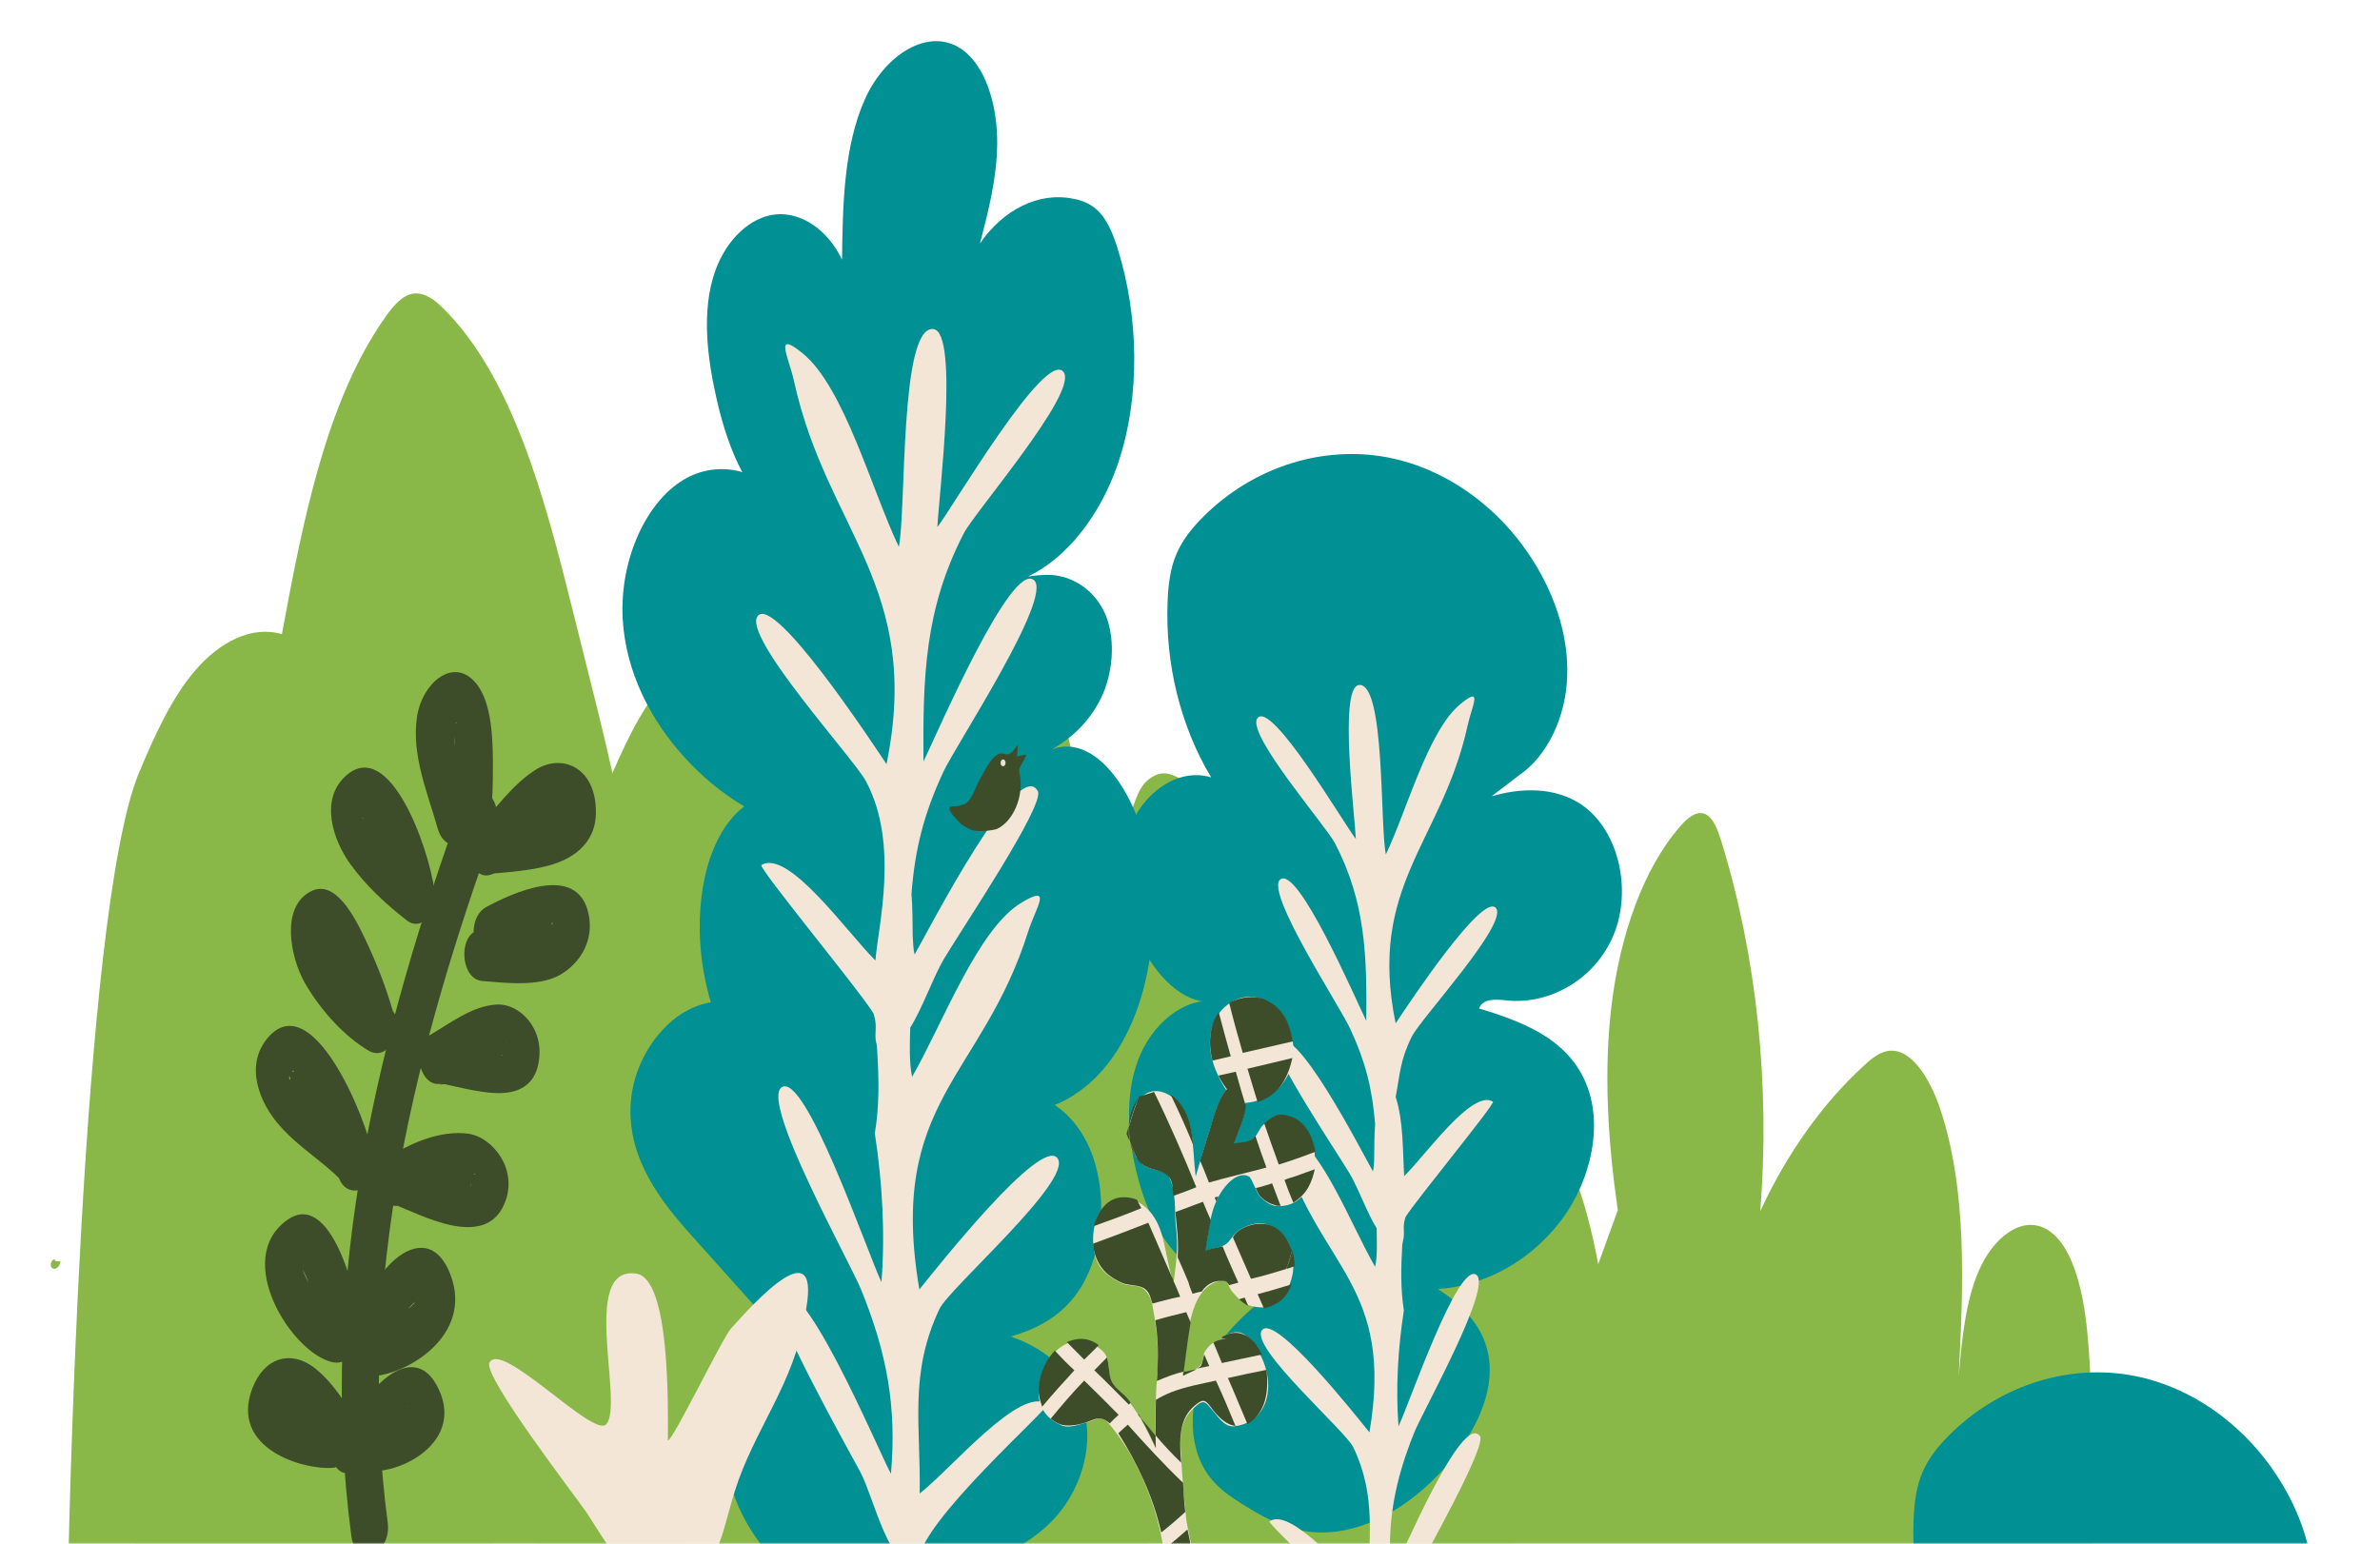 <?xml version="1.0" encoding="UTF-8"?> <svg xmlns="http://www.w3.org/2000/svg" width="763" height="495" viewBox="0 0 763 495" fill="none"> <mask id="mask0" mask-type="alpha" maskUnits="userSpaceOnUse" x="0" y="0" width="763" height="495"> <rect width="763" height="495" fill="#C4C4C4"></rect> </mask> <g mask="url(#mask0)"> <path d="M16.444 406.244C17.153 407.39 18.672 406.674 19.178 405.241C19.279 404.954 19.279 404.667 19.381 404.381H17.861C17.355 402.804 15.735 404.954 16.444 406.244Z" fill="#89B848"></path> <path d="M218.683 452.245C218.683 375.29 209.366 298.908 191.238 226.252C188.403 214.931 185.77 204.326 183.542 195.442C174.63 159.472 164.401 121.353 142.527 99.284C139.59 96.274 136.248 93.695 132.602 94.125C129.058 94.555 126.121 97.994 123.589 101.577C104.651 128.375 97.157 166.637 90.372 203.323C80.65 200.457 70.422 205.903 62.725 214.788C55.029 223.673 49.56 235.854 44.496 247.891C25.559 294.179 21.811 505.411 21.811 505.411L217.569 509.71C218.48 500.538 218.683 478.183 218.683 452.245Z" fill="#89B848"></path> <path d="M166.325 411.388C167.034 412.539 168.553 411.82 169.059 410.382C169.161 410.094 169.161 409.807 169.262 409.519H167.743C167.237 407.937 165.616 410.094 166.325 411.388Z" fill="#89B848"></path> <path d="M368.564 457.541C368.564 380.332 359.247 303.698 341.119 230.803C338.283 219.444 335.65 208.805 333.422 199.89C324.511 163.802 314.282 125.557 292.408 103.415C289.471 100.396 286.129 97.808 282.483 98.239C278.939 98.67 276.002 102.121 273.47 105.716C254.532 132.602 247.038 170.991 240.253 207.798C230.531 204.922 220.303 210.386 212.606 219.3C204.909 228.215 199.441 240.436 194.377 252.513C175.439 298.953 171.692 510.882 171.692 510.882L367.45 515.196C368.361 505.994 368.564 483.565 368.564 457.541Z" fill="#89B848"></path> <path d="M125.412 343.095C119.64 330.761 111.639 317.959 101.816 319.208C95.234 319.989 89.562 327.326 86.22 336.069C82.878 344.812 81.359 354.96 79.84 364.796C73.561 354.179 78.017 334.04 70.625 324.985C66.371 319.833 59.991 321.394 55.738 326.39C51.484 331.386 49.054 339.192 46.927 346.842C33.053 398.83 33.154 459.249 47.13 511.081L158.022 503.275C158.528 446.447 146.983 389.463 125.412 343.095Z" fill="#89B848"></path> <path d="M315.498 496.543C316.106 497.503 317.22 496.817 317.625 495.72C317.726 495.445 317.726 495.308 317.726 495.034C317.321 495.034 316.916 495.034 316.511 495.034C315.903 494.073 314.89 495.582 315.498 496.543Z" fill="#89B848"></path> <path d="M480.164 432.49C468.923 390.794 454.036 352.664 434.592 317.141C419.199 288.886 402.287 261.729 377.88 249.385C374.64 247.739 372.31 247.328 369.374 249.111C366.437 250.894 365.221 253.225 363.601 257.614C351.651 290.395 357.322 309.871 361.474 343.749C354.082 344.847 348.208 349.647 343.347 357.328C338.587 365.009 335.751 373.787 332.815 382.976C321.574 417.951 311.649 453.475 317.523 492.016C317.624 492.977 317.928 493.937 317.826 494.897C374.64 494.76 426.997 503.263 484.721 498.6C484.823 485.159 485.025 443.326 480.164 432.49Z" fill="#89B848"></path> <path d="M126.829 327.427C124.5 318.375 121.056 309.459 117.208 301.367C113.664 293.823 107.385 281.616 99.486 285.868C89.966 290.943 93.004 306.853 97.764 315.22C102.929 324.135 110.524 332.365 118.221 336.891C125.31 341.006 131.386 327.016 124.297 322.764C119.335 319.746 114.575 315.22 110.625 310.145C109.41 308.636 108.195 306.991 107.182 305.208C106.473 303.973 105.967 301.916 105.157 300.819C104.954 300.544 104.853 299.584 104.954 299.721C105.258 299.858 101.308 301.641 101.612 301.093C101.612 301.093 102.017 301.504 102.726 302.602C103.435 303.562 104.144 304.659 104.752 305.893C106.473 309.048 107.992 312.614 109.41 316.043C111.537 321.255 113.967 327.701 114.98 331.816C117.816 341.554 129.462 337.302 126.829 327.427Z" fill="#3D4D2A"></path> <path d="M139.285 285.457C137.361 271.33 124.804 236.355 110.929 248.699C102.423 256.243 106.676 269.273 112.347 277.091C117.512 284.223 123.993 290.121 130.374 295.058C137.057 300.27 143.134 286.28 136.45 280.931C132.5 277.914 128.652 274.485 125.107 270.644C122.981 268.313 120.55 265.707 118.93 262.689C118.626 262.141 118.424 261.592 118.12 260.906C117.006 258.3 118.12 260.632 117.917 260.632C117.917 261.181 117.917 261.043 117.917 260.083C117.816 260.769 117.715 261.318 117.512 262.004C117.411 262.141 116.904 262.689 117.411 262.141C118.12 261.455 116.094 263.238 116.094 262.141C116.094 262.141 118.018 264.198 118.221 264.472C120.044 267.078 121.36 270.096 122.576 273.25C124.601 278.325 126.829 283.949 127.538 289.572C129.057 300.133 140.703 295.744 139.285 285.457Z" fill="#3D4D2A"></path> <path d="M155.894 268.861C158.021 261.455 158.021 251.854 158.021 243.898C157.92 235.258 157.413 223.736 151.742 218.113C144.754 211.118 135.336 219.21 133.716 229.634C131.792 242.115 137.159 254.322 140.298 265.569C143.033 275.308 154.679 271.056 151.945 261.18C149.818 253.362 146.678 245.819 145.666 237.589C145.463 235.943 146.071 232.24 146.071 231.829C145.868 230.868 146.881 232.652 146.172 231.829C146.172 231.829 144.349 230.731 144.248 230.731C144.552 230.731 144.653 231.417 144.754 231.829C146.375 237.589 146.071 244.31 145.868 250.345C145.666 255.283 145.666 259.946 144.349 264.609C141.412 274.21 153.16 278.462 155.894 268.861Z" fill="#3D4D2A"></path> <path d="M160.653 278.325C164.907 273.387 168.755 268.038 173.515 263.923C175.034 262.552 178.376 260.632 178.983 260.083C178.68 260.357 179.186 259.671 178.983 260.494C179.49 259.123 179.085 258.437 179.388 258.574C179.388 258.574 176.046 260.494 174.73 261.043C172.299 261.866 169.869 262.415 167.337 262.689C163.286 263.238 158.425 262.689 154.577 264.472C147.285 267.764 150.425 283.537 157.818 280.245C158.223 280.108 159.438 279.971 157.716 280.108C158.223 279.971 158.729 279.971 159.235 279.971C160.755 279.834 162.172 279.696 163.691 279.559C167.742 279.148 171.894 278.599 175.945 277.502C182.629 275.719 191.237 271.056 191.035 260.083C190.933 246.093 180.401 241.704 172.198 246.504C164.502 251.168 158.425 259.671 152.146 267.078C146.273 273.662 154.78 285.183 160.653 278.325Z" fill="#3D4D2A"></path> <path d="M159.033 306.58C162.173 304.934 165.413 303.562 168.654 302.465C170.882 301.642 173.11 300.956 175.439 300.545C176.249 300.407 177.06 300.407 177.87 300.407C178.882 300.407 178.579 300.819 178.579 300.407C178.579 300.545 175.743 296.018 177.161 295.881C177.87 295.744 175.135 297.801 175.743 297.253C173.819 298.762 170.983 298.762 168.857 298.899C164.097 299.173 159.438 298.624 154.679 298.213C146.881 297.664 146.982 313.986 154.679 314.535C161.869 315.083 169.16 316.043 176.249 313.986C183.035 311.929 190.934 303.974 188.706 293.138C185.263 276.268 163.793 286.555 155.894 290.806C148.704 294.647 151.843 310.557 159.033 306.58Z" fill="#3D4D2A"></path> <path d="M143.539 346.218C147.894 343.612 152.046 340.595 156.704 339.086C157.919 338.674 159.033 338.811 160.249 338.4C161.768 337.989 160.755 338.674 160.856 338.4C160.552 339.086 162.375 333.051 162.477 334.011C162.375 333.462 162.679 334.422 161.768 334.148C158.426 333.188 153.666 333.599 149.818 332.777C146.273 331.954 142.324 330.445 138.678 331.542C131.083 334.011 134.323 349.647 141.919 347.315C139.589 348.001 142.324 347.59 142.526 347.59C143.033 347.727 145.058 348.138 146.172 348.412C149.716 349.235 153.261 349.921 156.907 350.333C162.679 350.881 170.781 350.333 172.604 341.006C174.832 329.896 166.629 321.667 159.236 322.078C151.438 322.49 144.45 327.976 137.463 332.091C130.374 336.343 136.551 350.47 143.539 346.218Z" fill="#3D4D2A"></path> <path d="M119.942 371.592C117.107 357.053 99.79 316.318 85.814 332.777C78.219 341.829 83.384 353.899 89.662 360.894C95.739 367.889 103.131 372.004 109.41 378.45C115.588 384.759 121.664 370.632 115.487 364.323C111.537 360.208 106.777 357.465 102.625 353.624C100.093 351.293 97.46 348.961 95.435 345.944C94.928 345.258 94.017 343.612 94.017 343.749C93.106 343.338 94.726 342.789 93.916 343.886C93.713 344.023 92.802 347.041 93.814 344.984C93.713 345.258 93.409 345.258 93.308 345.532C92.599 347.59 92.498 343.2 93.106 345.944C93.106 345.944 94.523 347.315 94.928 347.864C97.156 350.333 98.979 353.624 100.6 356.916C103.638 362.814 107.081 370.083 108.195 376.118C110.322 385.994 121.968 381.742 119.942 371.592Z" fill="#3D4D2A"></path> <path d="M129.766 385.719C134.728 382.427 140.602 380.096 146.07 379.684C147.387 379.547 148.703 379.821 150.02 379.821C150.526 379.821 150.425 380.096 150.931 380.233C152.147 380.644 150.324 380.096 150.729 379.684C151.438 378.998 150.425 381.467 150.83 379.958C151.033 378.998 151.438 378.038 151.742 377.078C152.147 375.569 153.058 376.804 151.64 376.529C144.653 375.706 137.159 373.238 129.867 370.495C122.373 367.614 119.234 383.387 126.626 386.268C135.437 389.697 155.185 400.532 161.565 386.268C166.527 375.158 157.919 364.597 150.223 363.499C141.412 362.265 131.487 366.38 123.689 371.592C116.803 376.255 122.879 390.382 129.766 385.719Z" fill="#3D4D2A"></path> <path d="M109.714 420.831C106.17 420.009 102.321 416.031 99.486 412.053C98.473 410.545 96.954 407.527 96.954 406.704C96.954 404.921 96.853 406.979 97.156 406.018C97.46 405.058 97.865 406.019 96.549 405.744C95.84 405.607 96.043 405.47 96.346 406.018C95.739 405.058 97.258 407.527 97.258 407.527C98.372 409.447 99.486 412.465 100.397 415.071C101.207 417.54 101.916 420.009 102.524 422.615C102.828 423.849 103.03 424.946 103.334 426.181C103.435 427.004 103.84 430.158 103.638 427.278C104.043 431.667 106.068 435.507 109.714 435.507C112.651 435.507 116.195 431.804 115.79 427.278C114.575 414.111 105.967 381.467 92.194 391.068C74.371 403.55 93.511 433.861 106.575 436.742C109.815 437.427 113.056 435.644 113.968 430.981C114.778 427.004 112.955 421.517 109.714 420.831Z" fill="#3D4D2A"></path> <path d="M127.639 427.415C127.639 424.809 129.867 420.557 131.994 418.363C132.804 417.54 134.424 416.58 134.424 416.58C132.702 416.305 134.525 416.168 133.816 416.854C133.209 417.403 135.639 414.111 133.513 416.991C133.614 416.854 132.399 418.363 132.297 418.363C130.88 419.871 129.158 420.969 127.538 421.929C124.601 423.575 121.056 424.946 118.626 424.946C110.828 425.084 110.828 441.405 118.626 441.268C129.867 441.131 151.843 428.512 144.45 408.762C136.348 387.365 115.385 410.133 115.588 427.278C115.689 437.976 127.841 437.976 127.639 427.415Z" fill="#3D4D2A"></path> <path d="M115.588 457.864C111.233 450.458 106.473 442.64 100.195 438.114C93.106 433.039 84.7 435.096 80.852 445.246C73.662 464.448 97.156 471.306 106.575 470.62C114.271 470.071 114.372 453.612 106.575 454.298C103.536 454.573 100.397 453.887 97.46 452.927C95.739 452.378 94.118 451.555 92.498 450.732C92.093 450.458 91.688 450.046 91.283 449.772C91.485 449.909 91.587 450.046 91.587 450.321C91.688 450.732 91.789 451.144 91.789 451.555C91.283 453.338 91.283 453.75 91.688 452.79C91.688 452.79 92.194 451.692 92.295 451.692C91.992 451.555 93.511 451.967 93.612 451.967C95.334 452.241 97.258 454.847 98.473 456.356C101.714 460.333 104.549 464.859 107.182 469.523C111.841 477.615 120.347 466.094 115.588 457.864Z" fill="#3D4D2A"></path> <path d="M121.766 468.699C122.171 466.779 121.664 468.699 122.171 467.328C122.576 466.368 122.981 465.407 123.487 464.447C124.601 462.39 125.816 460.607 127.133 458.961C128.348 457.452 129.665 455.944 131.184 455.258C131.285 455.258 131.488 454.846 131.386 455.121C132.095 455.121 132.197 455.121 131.589 455.121C130.374 454.023 130.171 453.886 130.981 454.846C130.374 453.475 130.475 452.789 130.576 451.417C130.677 450.183 130.779 451.006 130.779 450.869C129.361 451.555 128.247 452.789 126.93 453.475C125.209 454.298 123.487 454.983 121.664 455.258C122.069 455.121 120.247 455.395 119.943 455.395C119.538 455.395 119.234 455.395 118.829 455.395C119.639 455.669 119.74 455.669 119.133 455.395C111.537 453.063 108.398 468.699 115.892 471.168C125.411 474.185 149.109 463.624 140.703 445.52C131.893 426.455 112.854 449.772 110.018 464.036C108.195 474.597 119.841 478.849 121.766 468.699Z" fill="#3D4D2A"></path> <path d="M148.298 256.928C121.765 330.308 101.612 409.859 112.651 492.565C114.069 502.852 125.613 498.463 124.297 488.176C113.866 410.27 133.816 334.285 158.729 265.158C162.071 255.694 151.64 247.465 148.298 256.928Z" fill="#3D4D2A"></path> <path d="M367.919 273.744C364.286 254.345 351.271 234.946 337.246 240.249C343.401 236.76 349.253 231.457 352.986 223.781C356.719 216.105 357.728 205.638 354.6 197.544C351.372 189.589 344.712 185.262 338.053 184.425C335.228 184.146 332.403 184.425 329.578 184.844C342.089 178.843 352.784 165.166 358.434 148.558C365.699 127.065 365.094 101.247 358.233 79.475C356.921 75.288 355.206 71.102 352.582 68.171C350.161 65.519 347.134 64.263 344.006 63.705C333.21 61.472 321.708 67.054 314.14 78.08C316.865 67.752 319.589 57.145 319.69 46.12C319.791 35.095 316.764 23.372 310.105 17.231C299.409 7.462 284.073 16.673 277.313 31.745C270.553 46.818 270.149 65.519 269.947 83.243C265.407 73.753 257.032 68.031 248.86 68.729C240.687 69.427 232.918 76.684 229.286 86.872C224.745 99.712 226.763 115.063 229.891 128.601C231.707 136.416 234.331 144.65 237.963 151.349C232.111 149.674 225.855 150.233 220.306 153.163C207.391 160.002 198.613 179.261 199.622 198.381C200.631 215.966 209.005 231.178 218.893 242.203C224.846 248.902 231.505 254.345 238.568 258.532C237.357 259.509 236.248 260.486 235.138 261.742C224.846 273.186 222.425 294.259 225.653 311.984C226.259 315.193 226.965 318.264 227.873 321.334C223.938 322.032 220.205 323.707 216.774 326.219C209.106 332.08 202.649 342.547 202.144 354.689C201.438 371.855 212.032 385.393 221.718 396.139C229.084 404.373 236.449 412.607 243.714 420.701C245.833 423.074 248.153 425.586 250.575 427.4C247.649 427.959 244.723 429.494 242.301 431.727C236.55 437.17 233.019 446.381 232.212 456.01C229.992 481.55 246.539 504.717 264.701 510.439C282.862 516.161 301.831 508.764 319.286 499.832C326.45 496.204 333.714 492.157 339.466 485.179C345.217 478.201 349.354 467.873 348.446 457.406C347.033 441.496 335.833 432.564 324.028 428.517C331.697 426.284 338.961 422.795 344.611 415.538C353.995 403.396 355.811 381.485 348.647 366.691C346.024 361.249 342.291 357.062 338.154 354.271C345.822 351.2 352.986 345.06 358.233 336.686C368.928 319.799 372.056 295.376 367.919 273.744Z" fill="#019094"></path> <path d="M338.992 371.318C333.625 364.46 300.712 406.018 294.737 413.425C284.407 352.938 314.89 345.669 329.675 298.487C332.106 290.943 337.574 283.4 327.65 289.297C313.573 297.527 302.332 327.976 292.408 345.258C291.395 340.32 291.699 334.834 291.8 329.484C295.446 323.861 299.294 313.026 302.636 307.402C308.003 298.35 335.144 258.025 332.713 253.636C326.435 242.252 297.775 298.075 293.218 306.031C292.813 304.659 292.711 302.053 292.61 300.27C292.509 295.744 292.61 291.218 292.205 286.691C293.319 272.015 296.256 260.769 302.433 247.464C306.383 238.961 337.676 191.504 331.498 186.018C324.308 179.709 300.61 234.709 296.053 244.173C295.851 217.29 296.357 195.344 309.016 170.93C312.662 163.935 345.575 125.943 341.018 119.359C335.448 111.404 305.573 162.427 300.509 169.01C300.914 159.684 307.598 106.329 299.193 105.506C288.357 104.409 290.585 163.387 288.154 175.319C279.445 157.078 270.634 124.16 257.368 113.324C247.949 105.643 252.811 114.422 254.532 122.102C264.963 169.97 295.851 187.938 284.205 244.995C278.736 236.766 248.557 191.23 242.987 197.402C237.417 203.574 273.774 243.212 277.622 250.482C288.458 270.781 281.369 297.39 280.66 307.951C271.849 299.31 252.709 272.016 244.101 277.365C242.886 278.05 276.204 318.375 280.052 324.958C281.369 329.21 280.356 330.719 280.761 333.599C280.964 334.696 281.166 335.245 281.166 336.205C281.774 345.395 281.977 354.31 280.458 363.362C282.888 379.273 283.799 395.457 282.584 411.093C278.027 401.492 257.975 342.926 250.481 348.687C244 353.761 272.356 404.372 276.103 413.562C284.205 433.587 287.547 450.732 285.622 472.54C280.964 463.762 256.456 404.921 249.063 415.071C246.228 418.911 271.647 464.173 275.9 472.128C280.154 480.083 285.622 505.458 294.433 500.931C294.129 488.587 337.068 451.143 335.752 450.183C327.144 444.148 305.168 470.757 294.838 478.849C295.243 457.315 291.294 440.445 301.218 419.597C304.459 412.876 344.36 378.175 338.992 371.318Z" fill="#F3E6D6"></path> <path d="M257.975 422.066C264.355 392.166 240.962 418.637 234.379 425.907C231.544 429.061 215.745 461.842 214.125 461.842C214.125 451.418 214.935 409.996 203.998 408.351C185.769 405.607 200.15 450.046 194.377 456.63C190.326 461.293 160.755 429.473 156.907 436.879C154.679 441.131 185.06 480.495 188.2 485.159C197.82 499.972 201.669 509.161 217.973 505.183C231.24 501.892 230.632 493.799 235.594 478.026C241.671 458.55 254.735 443.326 257.975 422.066Z" fill="#F3E6D6"></path> <path d="M305.269 258.574C307.294 258.574 308.712 258.026 309.623 257.614C309.724 257.477 309.826 257.477 309.927 257.34C310.737 256.791 311.446 255.557 311.952 254.46C312.763 252.951 313.269 251.305 314.079 249.933C315.193 247.876 316.307 245.819 317.624 244.036C318.738 242.39 320.257 241.155 321.877 241.704C323.599 242.253 324.409 241.293 325.421 239.921C325.624 239.647 325.928 239.372 326.333 238.824C326.232 240.195 326.13 241.293 326.029 242.527C327.143 242.253 328.156 242.116 329.067 241.978C328.46 243.487 327.751 244.584 327.042 245.819C326.839 246.23 326.637 246.916 326.738 247.327C328.662 255.283 324.611 263.649 319.446 265.844C319.143 265.981 313.168 267.215 310.636 265.707C310.028 265.432 309.522 265.021 308.914 264.746C308.712 264.609 308.61 264.609 308.509 264.472H308.408C308.509 264.472 301.927 258.574 305.269 258.574Z" fill="#3D4D2A"></path> <path d="M321.574 245.682C322.021 245.682 322.384 245.191 322.384 244.585C322.384 243.979 322.021 243.487 321.574 243.487C321.126 243.487 320.764 243.979 320.764 244.585C320.764 245.191 321.126 245.682 321.574 245.682Z" fill="#E8E2D5"></path> <path d="M669.136 426.897C667.82 413.3 664.174 397.781 655.161 393.643C647.363 390.096 638.755 397.338 634.4 407.388C630.045 417.438 628.931 429.705 627.919 441.529C629.438 412.413 630.754 381.672 621.944 355.364C618.602 345.462 612.323 335.412 604.829 337.037C602.196 337.629 599.765 339.55 597.436 341.767C584.372 353.738 572.928 369.7 564.32 388.323C567.561 347.974 563.206 306.444 551.763 269.495C550.649 266.095 549.332 262.253 546.8 261.07C544.066 259.74 541.129 262.105 538.8 264.765C526.749 278.51 519.457 299.793 516.723 321.667C513.989 343.54 515.508 366.301 518.647 388.027L512.368 405.319C508.52 384.775 501.937 363.345 488.975 353.295C480.265 346.644 469.733 346.201 460.315 350.191C450.897 354.182 442.39 362.163 434.896 371.474C426.186 382.263 418.49 395.417 414.642 411.231C412.211 421.281 411.401 432.07 410.692 442.711C409.781 458.23 411.502 498.135 418.794 509.515C422.237 514.836 669.541 511.732 670.453 509.515C671.668 506.559 669.845 468.723 669.946 465.176C670.756 452.614 670.351 439.608 669.136 426.897Z" fill="#89B848"></path> <path d="M486.826 248.699C496.345 242.253 501.915 229.634 502.421 217.153C502.928 204.535 498.877 192.19 492.699 181.766C481.357 162.564 462.622 149.26 442.469 146.243C422.316 143.225 401.15 150.357 385.858 165.582C382.415 169.011 379.174 172.851 377.149 177.652C375.124 182.315 374.516 187.664 374.313 192.876C373.503 212.764 378.466 232.926 388.289 249.248C377.25 245.819 365.3 255.009 361.553 267.216C357.705 279.423 360.743 293.413 366.617 304.522C371.782 314.123 380.693 322.901 390.416 320.981C379.478 319.473 369.047 328.525 364.794 340.046C360.541 351.567 361.553 364.872 364.591 376.804C367.731 389.011 373.503 401.218 383.327 407.116C391.935 412.328 402.264 411.779 411.986 411.094C402.568 418.089 392.947 425.77 387.175 436.742C381.301 447.715 380.187 462.939 387.377 472.952C390.517 477.341 394.973 480.221 399.429 482.964C404.087 485.844 408.847 488.45 414.012 489.959C433.152 495.583 453.406 483.376 466.47 466.642C473.863 457.179 479.939 444.423 476.699 432.353C474.369 423.849 467.787 417.677 461.002 413.288C475.686 412.328 489.965 404.647 499.788 392.166C510.017 379.273 515.08 359.111 507.08 344.435C500.295 331.954 486.623 327.153 474.167 323.313C475.483 320.021 479.534 320.433 482.674 320.707C496.548 322.353 511.333 314.123 517.308 299.722C523.283 285.32 518.929 265.981 506.877 257.889C498.371 252.265 487.737 252.54 478.218 255.283" fill="#019094"></path> <path d="M410.366 282.028C415.936 277.091 434.367 319.884 438.013 327.29C438.215 306.442 437.81 289.298 427.987 270.37C425.151 264.884 399.53 235.395 403.074 230.32C407.429 224.148 430.62 263.786 434.671 268.998C434.367 261.729 429.101 220.308 435.683 219.622C444.089 218.799 442.367 264.747 444.291 273.936C451.077 259.809 457.862 234.023 468.293 225.657C475.584 219.622 471.837 226.48 470.521 232.515C462.419 269.821 438.316 283.811 447.431 328.113C451.684 321.667 475.179 286.28 479.534 291.081C483.888 295.881 455.431 326.605 452.596 332.365C448.849 339.909 448.849 344.298 447.431 351.704C449.963 359.522 449.659 368.849 450.165 377.078C457.052 370.358 471.938 349.098 478.622 353.213C479.534 353.762 453.608 385.171 450.57 390.246C449.558 393.537 450.368 394.772 449.963 396.966C449.861 397.789 449.659 398.201 449.558 399.024C449.152 406.156 448.95 413.014 450.064 420.146C448.14 432.49 447.431 445.109 448.342 457.316C451.887 449.772 467.483 404.236 473.356 408.762C478.42 412.739 456.343 452.104 453.406 459.236C447.127 474.872 444.494 488.176 446.013 505.184C449.659 498.326 468.799 452.515 474.47 460.47C476.698 463.488 456.849 498.737 453.608 504.909C450.266 511.081 446.114 530.832 439.127 527.266C439.43 517.665 405.91 488.588 407.024 487.765C413.708 483.101 430.822 503.812 438.823 510.121C438.519 493.388 441.557 480.221 433.861 464.036C431.43 458.824 400.34 431.804 404.593 426.455C408.745 421.106 434.367 453.475 439.025 459.236C447.026 412.191 423.328 406.567 411.783 369.809C409.961 363.911 405.606 358.014 413.404 362.677C424.341 369.123 433.152 392.852 440.848 406.156C441.658 402.315 441.355 398.064 441.355 393.812C438.519 389.423 435.481 381.056 432.848 376.53C428.696 369.535 407.53 338.126 409.454 334.697C414.416 325.919 436.595 369.261 440.139 375.57C440.443 374.473 440.544 372.552 440.544 371.044C440.646 367.477 440.544 363.911 440.848 360.482C439.937 348.961 437.709 340.32 432.949 330.034C429.911 323.176 405.606 286.28 410.366 282.028Z" fill="#F3E6D6"></path> <path d="M725.987 543.136C735.506 536.69 741.076 524.071 741.583 511.59C742.089 498.972 738.038 486.627 731.861 476.203C720.518 457.001 701.783 443.697 681.63 440.68C661.477 437.662 640.311 444.794 625.019 460.019C621.576 463.448 618.336 467.288 616.31 472.089C614.285 476.752 613.677 482.101 613.475 487.313C612.664 507.201 617.627 527.363 627.45 543.685C616.411 540.256 604.461 549.446 600.714 561.653C596.866 573.86 599.904 587.85 605.778 598.959C610.943 608.56 619.855 617.338 629.577 615.418C618.639 613.91 608.208 622.962 603.955 634.483C599.702 646.004 600.714 659.309 603.753 671.241C606.892 683.448 612.664 695.655 622.488 701.553C631.096 706.765 641.425 706.217 651.147 705.531C641.729 712.526 632.108 720.207 626.336 731.179C620.462 742.152 619.348 757.376 626.539 767.389C629.678 771.778 634.134 774.658 638.59 777.401C643.248 780.282 648.008 782.888 653.173 784.396C672.313 790.02 692.567 777.813 705.631 761.079C713.024 751.616 719.1 738.86 715.86 726.79C713.53 718.286 706.948 712.114 700.163 707.725C714.847 706.765 729.126 699.084 738.95 686.603C749.178 673.71 754.241 653.548 746.241 638.872C739.456 626.391 725.784 621.59 713.328 617.75C714.644 614.458 718.695 614.87 721.835 615.144C735.709 616.79 750.494 608.56 756.469 594.159C762.444 579.757 758.09 560.418 746.039 552.326C737.532 546.702 726.898 546.977 717.379 549.72" fill="#019094"></path> <path d="M399.833 428.65C397.2 425.907 393.959 427.415 391.225 428.924C391.731 429.199 392.339 429.199 392.946 429.336C390.313 429.473 388.288 430.296 386.364 433.176C385.452 434.548 385.959 436.468 384.743 437.839C383.528 439.211 380.794 440.034 379.173 440.857C380.692 429.199 380.895 413.151 390.921 410.682C394.06 409.859 393.25 412.191 395.276 414.386C396.39 415.62 398.111 417.814 399.934 418.363C403.681 419.597 408.137 419.872 411.074 416.031C417.555 407.253 414.821 395.869 406.112 392.577C403.276 391.48 399.124 392.989 396.592 394.909C395.073 396.144 394.465 397.927 392.845 399.024C390.82 400.258 388.389 400.258 386.262 401.081C387.68 394.635 387.68 388.737 391.022 382.976C392.744 379.959 396.795 375.296 400.44 377.216C401.251 377.627 402.972 382.702 403.985 383.662C405.605 385.308 407.428 386.543 409.251 386.68C413.099 386.954 417.15 385.308 419.277 380.782C424.239 370.358 420.695 359.934 411.884 357.739C409.048 357.054 407.428 358.562 404.998 360.62C403.782 361.717 402.871 364.597 401.251 365.557C399.63 366.655 397.2 366.518 395.377 366.929C396.896 362.54 399.124 358.7 399.225 353.625C414.72 352.39 421.1 333.051 406.517 321.53C401.048 317.278 392.541 320.296 389.301 327.428C385.857 335.109 389.199 343.475 393.149 349.51C390.617 352.116 389.301 357.739 388.187 361.168C386.364 366.929 384.946 371.592 383.326 377.216C382.11 367.615 383.224 357.328 375.933 351.842C368.945 346.63 362.261 351.979 361.957 362.677C361.856 367.34 363.476 370.632 366.008 373.101C368.337 375.296 373.3 374.884 374.819 377.49C377.148 381.605 376.54 389.011 376.945 392.989C377.857 400.258 377.047 404.784 376.237 411.368C372.793 401.356 374.009 391.206 365.401 385.72C357.299 380.37 348.488 388.188 350.817 401.493C351.83 407.116 355.78 409.585 359.729 411.505C361.552 412.465 365.097 411.78 366.818 413.425C369.148 415.483 369.451 418.363 370.059 421.929C370.97 427.553 371.477 433.176 371.072 439.074C370.464 447.44 370.16 455.944 370.565 464.448C367.527 458.139 364.388 451.555 359.932 447.166C358.008 445.383 357.096 444.834 356.084 442.228C354.868 438.937 356.084 435.508 353.349 433.039C345.551 425.907 335.323 431.667 333.196 444.149C331.981 451.007 335.829 454.984 340.083 456.904C342.817 458.139 346.159 456.63 348.691 455.944C352.033 455.121 352.843 453.201 355.881 456.904C363.679 466.231 370.16 480.221 372.692 494.76C373.502 499.286 372.793 508.613 376.844 510.944C379.882 512.727 381.806 509.161 382.515 505.458C382.92 503.126 382.11 499.012 382.009 496.817C381.705 493.114 380.692 490.234 380.287 486.942C379.477 479.261 378.768 470.894 378.464 463.488C378.262 457.727 379.68 454.161 383.022 451.144C386.06 448.401 386.465 449.498 388.997 452.515C390.718 454.573 392.642 457.453 395.478 457.316C409.048 455.944 409.757 438.525 399.833 428.65Z" fill="#F3E6D6"></path> <path d="M355.779 383.115C356.488 382.977 357.096 382.977 357.805 382.84C358.109 382.84 358.311 382.702 358.615 382.702C357.703 382.84 356.691 382.977 355.779 383.115Z" fill="#F3E6D6"></path> <path d="M379.477 439.897C379.274 440.171 379.376 440.72 379.274 441.131C380.692 440.308 382.313 439.76 383.73 438.937C382.616 439.211 381.401 439.485 380.186 439.76C379.983 439.76 379.679 439.622 379.477 439.897Z" fill="#3D4D2A"></path> <path d="M370.565 464.175C370.464 462.94 370.464 461.568 370.464 460.334C368.945 458.414 367.325 456.493 365.806 454.71C367.527 457.728 369.046 460.883 370.565 464.175Z" fill="#3D4D2A"></path> <path d="M365.197 351.567C364.995 351.704 364.995 352.116 364.894 352.253C365.197 351.979 365.501 351.567 365.805 351.293C365.602 351.43 365.299 351.43 365.197 351.567Z" fill="#3D4D2A"></path> <path d="M361.855 361.031C361.653 361.854 361.349 362.677 361.146 363.5C361.45 364.323 361.754 365.146 362.159 365.832C361.957 364.735 361.855 363.637 361.855 362.54C361.855 362.129 361.855 361.58 361.855 361.031Z" fill="#3D4D2A"></path> <path d="M376.236 410.956C376.236 410.819 375.933 410.408 375.933 410.133C376.034 410.408 376.135 410.956 376.236 411.231C376.236 411.231 376.338 411.094 376.236 410.956Z" fill="#3D4D2A"></path> <path d="M361.855 361.032C362.767 358.014 363.78 355.133 364.792 352.253C362.969 354.722 362.159 357.465 361.855 361.032Z" fill="#3D4D2A"></path> <path d="M364.387 371.318C363.678 369.535 362.868 367.615 362.159 365.832C362.564 368.026 363.273 369.672 364.387 371.318Z" fill="#3D4D2A"></path> <path d="M414.517 402.041C414.416 401.767 414.315 401.355 414.213 401.081C413.707 402.727 413.201 404.373 412.694 406.019C413.302 404.647 413.91 403.276 414.517 402.041Z" fill="#3D4D2A"></path> <path d="M414.516 333.875C413.2 327.565 411.478 323.725 406.516 320.982C402.971 318.924 397.807 319.473 394.06 321.53C395.376 326.88 396.895 332.366 398.414 337.578C403.782 336.344 409.149 335.109 414.516 333.875Z" fill="#3D4D2A"></path> <path d="M402.364 350.745C402.668 351.568 402.87 352.529 403.174 353.352C409.048 351.431 412.593 347.042 414.314 339.223C409.554 340.321 404.795 341.555 399.934 342.652C400.744 345.396 401.554 348.139 402.364 350.745Z" fill="#3D4D2A"></path> <path d="M411.883 357.465C409.25 356.916 407.427 358.288 405.301 360.208C406.82 364.597 408.339 368.987 409.959 373.376C413.909 372.142 417.858 370.77 421.707 369.261C420.39 362.266 417.15 358.425 411.883 357.465Z" fill="#3D4D2A"></path> <path d="M369.957 350.059C368.641 350.607 367.122 350.882 365.805 351.43C365.501 351.567 365.096 351.842 364.894 352.39C363.78 355.133 362.767 358.151 361.957 361.168C361.856 361.58 361.856 362.266 361.957 362.677C362.058 363.637 361.957 365.009 362.261 365.969C362.97 367.889 363.678 369.672 364.489 371.455C364.894 372.278 365.501 372.827 366.109 373.238C368.641 375.296 372.894 374.884 374.92 377.627C376.236 379.273 375.73 381.468 376.236 383.388C378.667 382.565 381.097 381.605 383.528 380.645C379.274 370.221 374.818 359.934 369.957 350.059Z" fill="#3D4D2A"></path> <path d="M412.491 406.842C413.301 406.568 414.213 406.294 414.922 406.019C415.023 406.019 415.023 405.882 415.023 405.745C415.023 404.511 414.82 403.139 414.517 401.904C413.909 403.139 413.301 404.511 412.694 405.882C412.592 406.294 412.592 406.568 412.491 406.842Z" fill="#3D4D2A"></path> <path d="M403.174 414.934C403.883 416.443 404.49 417.952 405.199 419.461C407.427 419.049 409.554 418.089 411.377 416.306C412.592 414.934 413.402 413.563 414.111 411.779C413.2 412.054 412.288 412.328 411.377 412.602C408.642 413.425 405.908 414.248 403.174 414.934Z" fill="#3D4D2A"></path> <path d="M370.869 442.777C373.704 441.542 376.54 440.445 379.477 439.759C380.186 434.41 380.793 429.198 381.705 423.986C381.198 422.889 380.793 421.792 380.287 420.694C376.945 421.517 373.603 422.34 370.362 423.3C371.172 428.512 371.375 433.45 371.071 438.799C371.071 440.171 370.97 441.405 370.869 442.777Z" fill="#3D4D2A"></path> <path d="M359.932 446.893C358.311 445.384 356.894 444.424 356.083 442.092C355.375 439.76 355.577 437.565 354.868 435.233C353.552 436.605 352.134 437.977 350.817 439.348C354.564 442.915 358.21 446.618 361.856 450.322C362.058 450.185 362.261 449.91 362.464 449.773C361.856 448.676 360.742 447.579 359.932 446.893Z" fill="#3D4D2A"></path> <path d="M383.73 438.8C385.047 438.525 386.364 438.251 387.68 437.977C387.174 436.742 386.566 435.508 386.06 434.273C385.655 435.508 385.553 437.016 384.946 437.977C384.642 438.388 384.136 438.525 383.73 438.8Z" fill="#3D4D2A"></path> <path d="M389.401 383.936C389.604 384.348 389.705 384.759 389.908 385.171C390.11 384.622 390.414 384.074 390.617 383.662C390.212 383.662 389.806 383.799 389.401 383.936Z" fill="#3D4D2A"></path> <path d="M406.213 392.577C403.175 391.891 399.326 392.851 396.693 394.909C396.086 395.457 395.68 395.869 395.275 396.692C395.275 396.692 394.668 395.32 395.478 397.24C396.288 399.023 399.731 406.979 401.048 409.996C404.896 409.173 408.643 407.939 412.39 406.841C412.491 406.567 412.593 406.293 412.694 406.018C413.2 404.373 413.707 402.727 414.213 401.081C412.39 396.417 410.365 393.537 406.213 392.577Z" fill="#3D4D2A"></path> <path d="M402.567 380.919C402.871 381.605 403.58 383.114 403.985 383.525C405.707 385.308 407.327 385.994 409.251 386.543C409.758 386.68 410.163 386.543 410.568 386.68C409.656 384.211 408.745 381.879 407.833 379.41C406.112 379.959 404.39 380.508 402.567 380.919Z" fill="#3D4D2A"></path> <path d="M390.718 324.547C390.211 325.37 389.604 326.193 389.199 327.154C387.578 331.543 387.578 335.384 388.692 340.047C390.616 339.636 392.642 339.087 394.566 338.676C393.249 334.012 391.933 329.211 390.718 324.547Z" fill="#3D4D2A"></path> <path d="M364.894 453.612C365.096 453.887 365.501 454.298 365.805 454.71C365.602 454.298 365.299 453.887 365.096 453.475C364.995 453.338 364.894 453.475 364.894 453.612Z" fill="#3D4D2A"></path> <path d="M375.527 446.343C373.806 447.029 372.185 447.852 370.565 448.812C370.464 452.652 370.464 456.492 370.464 460.196C373.097 463.35 375.831 466.231 378.667 468.974C378.464 467.054 378.363 464.859 378.363 463.076C378.363 457.59 379.578 453.612 382.92 450.732C385.958 448.126 386.465 448.812 388.895 452.103C390.617 454.298 392.845 456.492 395.377 457.041C395.579 457.041 395.782 457.178 396.085 457.178C394.06 452.241 392.035 447.44 389.807 442.64C384.946 443.737 380.186 444.56 375.527 446.343Z" fill="#3D4D2A"></path> <path d="M376.033 351.43C375.831 351.293 375.527 351.156 375.324 351.019C377.856 356.231 380.286 361.581 382.514 367.068C381.907 360.072 380.489 355.271 376.033 351.43Z" fill="#3D4D2A"></path> <path d="M388.186 361.031C386.87 365.283 385.958 368.163 384.743 372.141C385.756 374.473 386.667 376.804 387.579 379.136C393.756 377.353 399.934 375.981 406.01 374.335C404.795 371.044 403.58 367.615 402.466 364.186C402.162 364.597 401.858 365.009 401.453 365.283C399.63 366.38 397.503 366.243 395.579 366.655C396.997 362.677 398.82 359.111 399.427 354.722C398.314 351.019 397.2 347.316 396.187 343.612C394.364 344.024 392.44 344.435 390.617 344.847C391.427 346.493 392.339 347.864 393.351 349.236C390.617 351.979 389.3 357.465 388.186 361.031Z" fill="#3D4D2A"></path> <path d="M397.199 416.58C398.111 417.403 399.022 418.089 400.035 418.637C400.035 418.637 400.237 418.775 400.136 418.637C399.832 417.814 399.427 416.991 399.022 416.031C398.414 416.168 397.807 416.443 397.199 416.58Z" fill="#3D4D2A"></path> <path d="M391.325 428.924C391.933 429.061 392.439 429.198 393.047 429.335C391.629 429.335 390.313 429.61 388.996 430.433C389.908 432.628 390.819 434.822 391.73 437.017C395.984 436.057 400.237 435.234 404.592 434.274C403.275 431.804 402.06 429.884 399.933 428.512C397.098 426.729 394.161 427.003 391.325 428.924Z" fill="#3D4D2A"></path> <path d="M338.158 433.039C335.525 435.919 333.702 439.348 333.095 443.875C332.69 446.618 333.297 448.675 334.107 451.007C337.449 447.029 340.893 443.189 344.437 439.348C342.209 437.291 340.184 435.234 338.158 433.039Z" fill="#3D4D2A"></path> <path d="M347.577 442.64C343.829 446.48 340.386 450.595 336.842 454.848C337.855 455.671 338.968 456.357 340.184 456.768C342.918 457.454 346.26 456.768 348.792 455.808C351.931 454.573 353.045 454.025 355.779 456.357C356.691 455.396 357.704 454.436 358.615 453.613C354.868 449.772 351.222 446.206 347.577 442.64Z" fill="#3D4D2A"></path> <path d="M364.488 384.623C358.21 382.428 353.146 384.76 350.614 393.127C355.678 391.344 360.843 389.423 365.906 387.366C365.4 386.406 364.894 385.583 364.488 384.623Z" fill="#3D4D2A"></path> <path d="M382.313 506.008C382.313 505.733 382.414 505.596 382.414 505.185C382.617 502.441 382.11 499.012 381.806 496.543C381.503 494.074 381.199 492.565 380.692 490.371C378.363 492.428 376.034 494.486 373.604 496.269C376.642 499.561 379.477 502.716 382.313 506.008Z" fill="#3D4D2A"></path> <path d="M379.274 475.421C373.097 469.523 367.324 463.213 361.552 456.767C360.539 457.727 359.526 458.55 358.514 459.51C364.489 468.974 369.552 479.398 372.287 491.331C374.92 489.273 377.451 487.079 379.983 484.747C379.578 481.593 379.477 478.438 379.274 475.421Z" fill="#3D4D2A"></path> <path d="M359.83 411.368C361.856 412.191 365.198 411.917 366.919 413.151C368.641 414.385 368.742 415.894 369.451 417.951C370.869 417.54 372.084 417.266 373.603 416.854C375.122 416.443 376.844 416.031 378.363 415.757C377.654 414.111 377.046 412.465 376.338 410.956V411.231C376.236 410.956 376.135 410.408 376.034 410.134C375.932 409.859 375.831 409.585 375.629 409.311C373.097 403.55 370.666 397.789 368.135 392.029C362.261 394.36 356.387 396.555 350.412 398.749C350.513 399.71 350.513 400.533 350.817 401.355C352.336 406.979 355.577 409.448 359.83 411.368Z" fill="#3D4D2A"></path> <path d="M352.235 431.256C348.792 428.787 345.653 428.787 342.007 430.296C343.83 432.216 345.754 433.999 347.577 435.92C349.096 434.411 350.716 432.902 352.235 431.256Z" fill="#3D4D2A"></path> <path d="M382.312 414.797C383.325 414.522 384.237 414.248 385.249 414.111C386.768 411.779 389.098 410.682 391.123 410.682C392.845 410.545 393.148 410.682 394.06 412.053C394.971 411.779 395.984 411.505 396.997 411.23C395.275 407.39 393.553 403.55 391.933 399.572C390.11 400.121 388.287 400.258 386.465 400.944C387.072 397.652 387.477 394.36 388.186 391.205C387.275 389.285 386.464 387.228 385.654 385.308C382.717 386.405 379.781 387.502 376.844 388.599C376.945 389.834 377.148 392.028 377.249 393.126C377.654 396.692 377.755 399.709 377.553 403.138C378.768 405.744 379.882 408.487 380.996 411.093C381.3 412.328 381.806 413.562 382.312 414.797Z" fill="#3D4D2A"></path> <path d="M399.934 456.63C405.403 453.201 406.922 447.029 406.01 439.211C401.858 440.034 397.807 440.857 393.655 441.817C395.782 446.617 397.807 451.692 399.934 456.63Z" fill="#3D4D2A"></path> <path d="M411.782 378.313C412.694 380.782 413.605 383.251 414.618 385.583C416.441 384.486 418.264 382.702 419.378 380.782C420.492 378.725 420.998 377.079 421.504 374.884C419.479 375.57 417.453 376.393 415.428 377.078C414.213 377.49 412.997 377.764 411.782 378.313Z" fill="#3D4D2A"></path> </g> </svg> 
